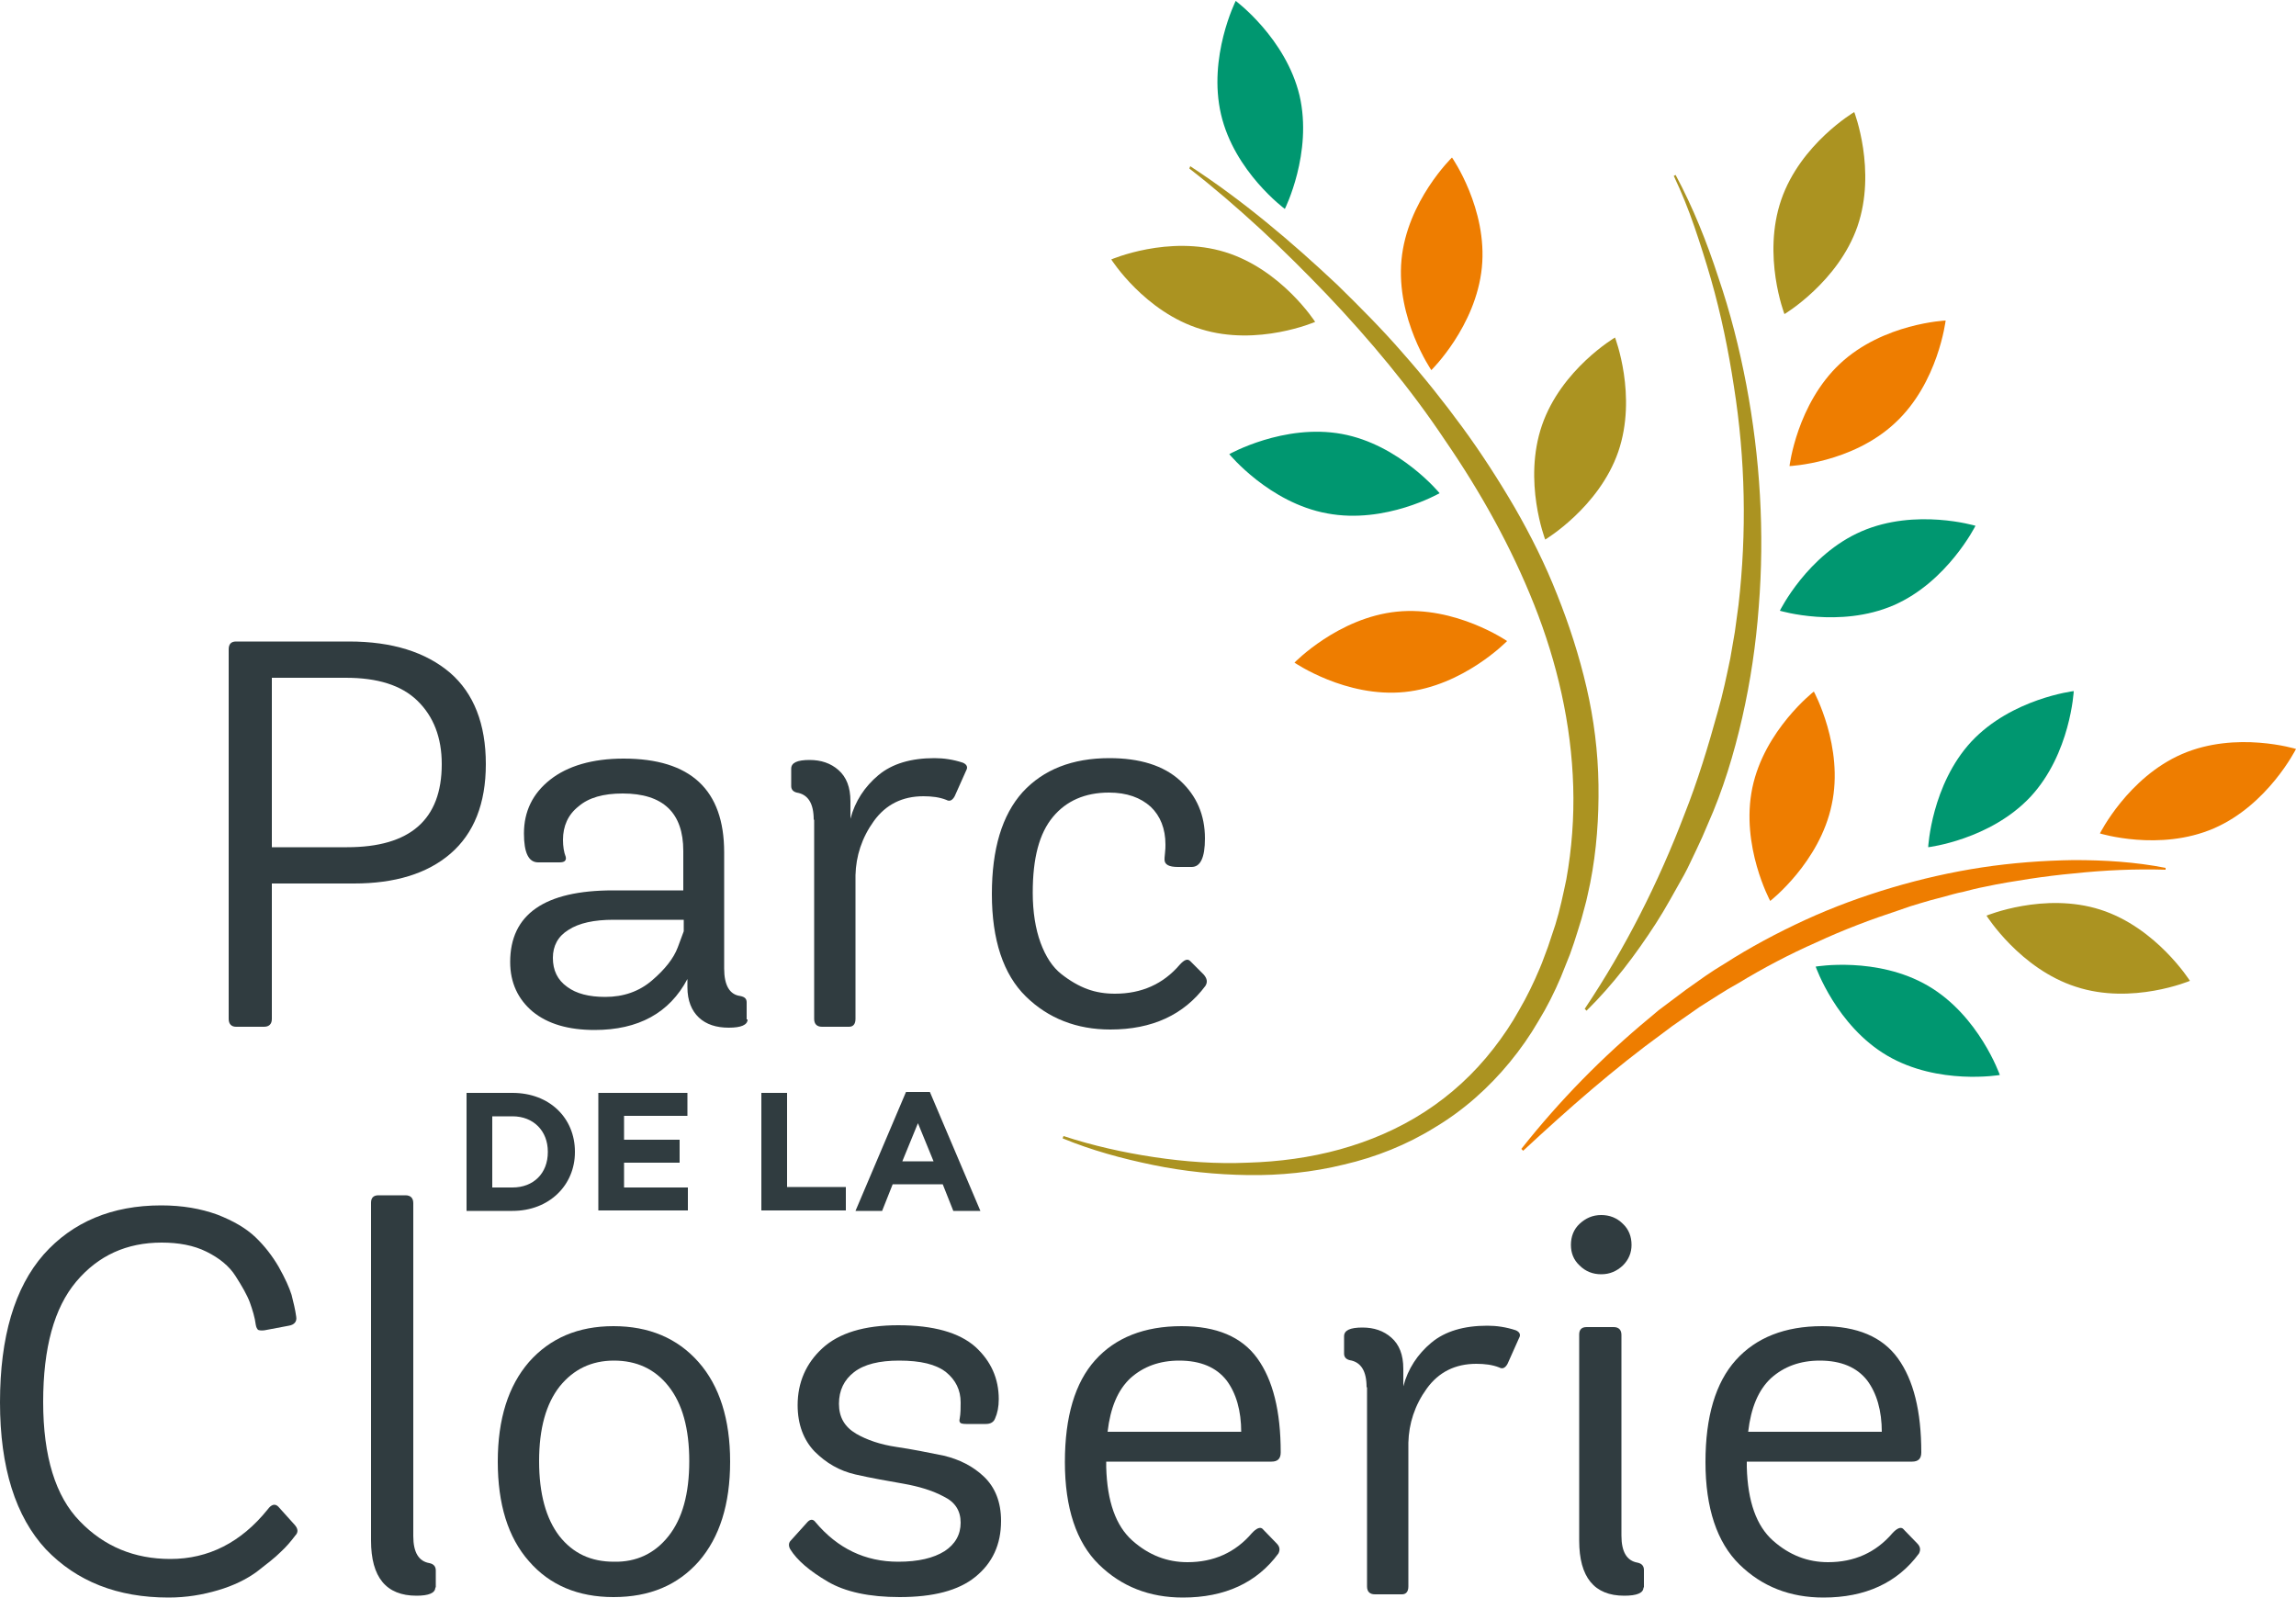 <?xml version="1.0" encoding="utf-8"?>
<!-- Generator: Adobe Illustrator 25.2.3, SVG Export Plug-In . SVG Version: 6.00 Build 0)  -->
<svg version="1.1" id="Calque_1" xmlns="http://www.w3.org/2000/svg" xmlns:xlink="http://www.w3.org/1999/xlink" x="0px" y="0px"
	 viewBox="0 0 500 348" enable-background="new 0 0 500 348" xml:space="preserve">
<g>
	<g>
		<path fill="#303C40" d="M51.4,223.6c-1,0-1.6-0.6-1.6-1.7v-80.5c0-1.1,0.5-1.7,1.6-1.7H76c9.4,0,16.7,2.3,22,6.8
			c5.2,4.5,7.8,11.2,7.8,19.9c0,8.6-2.6,15.1-7.7,19.5c-5.1,4.4-12.2,6.5-21,6.5H59.2v29.5c0,1.1-0.6,1.7-1.7,1.7H51.4z M75.6,184.5
			c13.7,0,20.6-6,20.6-18.1c0-5.8-1.8-10.4-5.3-13.8c-3.5-3.4-8.7-5-15.6-5H59.2v36.9H75.6z"/>
		<path fill="#303C40" d="M162.8,222c0,1.2-1.4,1.8-4.1,1.8c-2.7,0-4.9-0.7-6.5-2.2c-1.6-1.5-2.5-3.7-2.5-6.6v-1.8
			c-3.9,7.4-10.7,11.1-20.2,11.1c-5.7,0-10.2-1.3-13.5-4c-3.2-2.7-4.9-6.3-4.9-10.8c0-10.4,7.5-15.6,22.4-15.6h15.3v-8.6
			c0-8.3-4.4-12.5-13.2-12.5c-4.2,0-7.4,0.9-9.6,2.8c-2.3,1.8-3.4,4.3-3.4,7.3c0,1.4,0.2,2.7,0.6,3.7c0.1,0.4,0,0.7-0.2,0.9
			c-0.2,0.2-0.6,0.3-1.2,0.3h-4.6c-2.1,0-3.1-2.1-3.1-6.3c0-4.8,1.9-8.7,5.7-11.7c3.8-3,9.2-4.6,16-4.6c14.6,0,21.9,6.8,21.9,20.4
			v25.3c0,3.7,1.2,5.7,3.5,6c1,0.2,1.4,0.6,1.4,1.4V222z M148.9,200.3h-15.3c-4.2,0-7.5,0.7-9.8,2.2c-2.3,1.4-3.4,3.5-3.4,6.1
			c0,2.7,1,4.8,3.1,6.3c2,1.5,4.8,2.2,8.3,2.2c4,0,7.4-1.2,10.2-3.6c2.8-2.4,4.7-4.8,5.6-7.2l1.3-3.5V200.3z"/>
		<path fill="#303C40" d="M177.2,178.5c0-3.5-1.2-5.5-3.7-5.9c-0.8-0.2-1.2-0.7-1.2-1.4v-3.8c0-1.3,1.3-1.9,4-1.9
			c2.5,0,4.6,0.7,6.3,2.2c1.7,1.5,2.6,3.7,2.6,6.8v3.8c1-3.8,3.1-7,6.1-9.5c3-2.5,7.1-3.7,12.2-3.7c2,0,4.1,0.3,6.2,1
			c0.9,0.4,1.1,1,0.7,1.7l-2.5,5.6c-0.5,0.9-1.1,1.2-1.8,0.8c-1.5-0.6-3.2-0.8-5-0.8c-4.6,0-8.2,1.8-10.8,5.4
			c-2.6,3.6-3.9,7.6-4,11.8v31.3c0,1.1-0.5,1.7-1.4,1.7h-5.9c-1.1,0-1.7-0.6-1.7-1.7V178.5z"/>
		<path fill="#303C40" d="M222.7,172.5c4.5-4.9,10.8-7.4,18.9-7.4c6.6,0,11.8,1.6,15.4,4.9c3.6,3.3,5.4,7.5,5.4,12.6
			c0,4.2-1,6.2-2.9,6.2h-3c-1.9,0-2.9-0.5-2.9-1.6c0-0.2,0-0.6,0.1-1.4c0.1-0.8,0.1-1.4,0.1-1.9c0-3.4-1.1-6.2-3.2-8.2
			c-2.2-2-5.2-3.1-9.1-3.1c-5.2,0-9.3,1.8-12.2,5.3c-3,3.6-4.4,9-4.4,16.5c0,4.2,0.6,7.9,1.7,10.9c1.1,3,2.6,5.3,4.5,6.8
			c1.9,1.5,3.8,2.6,5.7,3.3c1.9,0.7,3.9,1,6,1c5.8,0,10.5-2.1,14.1-6.3c1-1.1,1.7-1.4,2.3-0.8l2.9,2.9c0.8,0.9,0.9,1.7,0.4,2.5
			c-4.7,6.3-11.6,9.5-20.7,9.5c-7.3,0-13.5-2.4-18.4-7.2c-4.9-4.8-7.4-12.3-7.4-22.3C216,184.9,218.2,177.5,222.7,172.5z"/>
		<path fill="#303C40" d="M101.6,238h10c8.1,0,13.6,5.5,13.6,12.8v0.1c0,7.2-5.6,12.8-13.6,12.8h-10V238z M107.2,243.1v15.5h4.4
			c4.6,0,7.7-3.1,7.7-7.7v-0.1c0-4.5-3.1-7.7-7.7-7.7H107.2z"/>
		<path fill="#303C40" d="M130.3,238h19.4v5h-13.8v5.2H148v5h-12.1v5.4h13.9v5h-19.5V238z"/>
		<path fill="#303C40" d="M165.8,238h5.6v20.5h12.8v5.1h-18.4V238z"/>
		<path fill="#303C40" d="M197.3,237.8h5.2l11,25.9h-5.9l-2.3-5.8h-10.9l-2.3,5.8h-5.8L197.3,237.8z M203.3,252.9l-3.4-8.3l-3.4,8.3
			H203.3z"/>
		<path fill="#303C40" d="M64.2,332.1c0.7,0.8,0.8,1.6,0.1,2.3c-0.9,1.2-1.9,2.4-3.2,3.6c-1.2,1.2-3,2.6-5.2,4.3c-2.2,1.6-5,3-8.4,4
			c-3.4,1-6.9,1.6-10.8,1.6c-11.1,0-20-3.5-26.7-10.5C3.4,330.3,0,319.6,0,305.4c0-14.3,3.2-25,9.5-32.2
			c6.3-7.1,14.9-10.7,25.6-10.7c4.6,0,8.6,0.7,12.2,2c3.6,1.4,6.3,3,8.3,4.9c2,1.9,3.7,4.1,5.1,6.5c1.4,2.5,2.3,4.5,2.8,6.1
			c0.4,1.6,0.8,3.2,1,4.7c0.2,1.1-0.4,1.8-1.6,2l-5.3,1c-0.7,0.1-1.2,0-1.4-0.1c-0.2-0.2-0.4-0.5-0.5-1.1c-0.2-1.6-0.7-3.2-1.3-4.9
			c-0.6-1.6-1.7-3.5-3.1-5.7c-1.4-2.2-3.5-3.9-6.3-5.3c-2.8-1.4-6.1-2-9.8-2c-7.6,0-13.8,2.8-18.6,8.5c-4.8,5.7-7.2,14.4-7.2,26.2
			c0,11.9,2.7,20.6,8,26c5.3,5.5,11.9,8.2,19.7,8.2c8.3,0,15.4-3.6,21.2-10.8c0.8-1.1,1.6-1.3,2.3-0.6L64.2,332.1z"/>
		<path fill="#303C40" d="M94.8,345.7c0,1.2-1.4,1.8-4.1,1.8c-6.6,0-9.9-4-9.9-12v-73.6c0-1,0.5-1.6,1.6-1.6h5.9
			c1.1,0,1.7,0.6,1.7,1.7v72.5c0,3.6,1.2,5.5,3.5,5.9c1,0.2,1.4,0.8,1.4,1.6V345.7z"/>
		<path fill="#303C40" d="M115.2,340c-4.6-5.2-6.8-12.5-6.8-21.7c0-9.3,2.3-16.5,6.8-21.7c4.6-5.2,10.7-7.8,18.4-7.8
			c7.7,0,13.9,2.6,18.5,7.8c4.6,5.2,6.9,12.5,6.9,21.7c0,9.3-2.3,16.5-6.8,21.7c-4.6,5.2-10.7,7.8-18.6,7.8
			C125.9,347.8,119.7,345.2,115.2,340z M145.6,334.5c3-3.8,4.5-9.2,4.5-16.3c0-7.1-1.5-12.5-4.5-16.3c-3-3.8-7-5.6-11.9-5.6
			c-4.9,0-8.8,1.9-11.8,5.6c-3,3.8-4.5,9.2-4.5,16.3c0,7.1,1.5,12.5,4.4,16.3c3,3.8,6.9,5.6,11.9,5.6
			C138.6,340.2,142.6,338.3,145.6,334.5z"/>
		<path fill="#303C40" d="M210.4,310.1c-0.7,0-1.2-0.1-1.3-0.3c-0.2-0.2-0.2-0.5-0.1-0.9c0.2-1.1,0.2-2.3,0.2-3.5
			c0-2.7-1.1-4.9-3.2-6.6c-2.2-1.7-5.5-2.5-10.2-2.5c-4.3,0-7.6,0.8-9.8,2.5c-2.2,1.7-3.3,4-3.3,6.9c0,2.9,1.2,5,3.7,6.5
			c2.4,1.4,5.4,2.4,8.8,2.9c3.4,0.5,6.9,1.2,10.3,1.9c3.4,0.8,6.4,2.3,8.8,4.6c2.4,2.3,3.7,5.5,3.7,9.6c0,5.2-1.9,9.2-5.6,12.2
			s-9.2,4.4-16.5,4.4c-6.5,0-11.8-1.1-15.7-3.4c-3.9-2.3-6.6-4.6-8.1-7c-0.4-0.7-0.4-1.4,0.1-1.9l3.7-4.1c0.6-0.6,1.2-0.6,1.7,0.1
			c4.8,5.7,10.8,8.6,18,8.6c4.4,0,7.7-0.8,10.1-2.3c2.3-1.5,3.5-3.6,3.5-6.2c0-2.6-1.2-4.5-3.7-5.7c-2.4-1.3-5.4-2.2-8.8-2.8
			c-3.4-0.6-6.9-1.2-10.4-2c-3.5-0.8-6.4-2.5-8.9-5c-2.4-2.5-3.7-5.9-3.7-10.1c0-4.9,1.8-9.1,5.4-12.4c3.6-3.3,9.1-5,16.5-5
			c7.7,0,13.3,1.6,16.8,4.7c3.4,3.1,5.1,6.9,5.1,11.4c0,1.7-0.3,3.1-0.8,4.2c-0.3,0.8-1,1.2-2,1.2H210.4z"/>
		<path fill="#303C40" d="M240.9,318.3v1.2c0.2,7.5,2.1,12.8,5.7,16c3.6,3.2,7.6,4.7,12,4.7c5.7,0,10.4-2.1,14-6.3
			c1-1.1,1.8-1.4,2.3-1l3.1,3.2c0.7,0.7,0.8,1.4,0.4,2.2c-4.7,6.4-11.7,9.6-20.8,9.6c-7.3,0-13.4-2.4-18.3-7.2
			c-4.9-4.8-7.4-12.3-7.4-22.3c0-9.9,2.2-17.3,6.6-22.2c4.4-4.9,10.7-7.4,18.8-7.4c7.6,0,13.1,2.3,16.5,7s5.1,11.5,5.1,20.5
			c0,1.4-0.7,2-2,2H240.9z M270.3,311.9c0-4.7-1.1-8.5-3.2-11.3c-2.2-2.8-5.6-4.3-10.3-4.3c-4.3,0-7.8,1.3-10.6,3.8
			c-2.8,2.6-4.4,6.5-5,11.7H270.3z"/>
		<path fill="#303C40" d="M297.6,302.1c0-3.5-1.2-5.5-3.7-5.9c-0.8-0.2-1.2-0.7-1.2-1.4v-3.8c0-1.3,1.3-1.9,4-1.9
			c2.5,0,4.6,0.7,6.3,2.2c1.7,1.5,2.6,3.7,2.6,6.8v3.8c1-3.8,3.1-7,6.1-9.5c3-2.5,7.1-3.7,12.2-3.7c2,0,4.1,0.3,6.2,1
			c0.9,0.4,1.1,1,0.7,1.7l-2.5,5.6c-0.5,0.9-1.1,1.2-1.8,0.8c-1.5-0.6-3.2-0.8-5-0.8c-4.6,0-8.2,1.8-10.8,5.4
			c-2.6,3.6-3.9,7.6-4,11.8v31.3c0,1.1-0.5,1.7-1.4,1.7h-5.9c-1.1,0-1.7-0.6-1.7-1.7V302.1z"/>
		<path fill="#303C40" d="M353.4,275.6c-1.3,1.2-2.8,1.9-4.7,1.9c-1.8,0-3.4-0.6-4.7-1.9c-1.3-1.2-1.9-2.7-1.9-4.5
			c0-1.8,0.6-3.4,1.9-4.6c1.3-1.2,2.8-1.9,4.7-1.9c1.8,0,3.4,0.6,4.7,1.9c1.3,1.2,1.9,2.8,1.9,4.6
			C355.3,272.8,354.7,274.3,353.4,275.6z M357.9,345.7c0,1.2-1.4,1.8-4.2,1.8c-6.5,0-9.8-4-9.8-12v-44.9c0-1,0.5-1.6,1.6-1.6h5.9
			c1.1,0,1.7,0.6,1.7,1.7v43.7c0,3.6,1.2,5.5,3.5,5.9c1,0.2,1.4,0.8,1.4,1.6V345.7z"/>
		<path fill="#303C40" d="M380.4,318.3v1.2c0.2,7.5,2.1,12.8,5.7,16c3.6,3.2,7.6,4.7,12,4.7c5.7,0,10.4-2.1,14-6.3
			c1-1.1,1.8-1.4,2.3-1l3.1,3.2c0.7,0.7,0.8,1.4,0.4,2.2c-4.7,6.4-11.7,9.6-20.8,9.6c-7.3,0-13.4-2.4-18.3-7.2
			c-4.9-4.8-7.4-12.3-7.4-22.3c0-9.9,2.2-17.3,6.6-22.2c4.4-4.9,10.7-7.4,18.8-7.4c7.6,0,13.1,2.3,16.5,7s5.1,11.5,5.1,20.5
			c0,1.4-0.7,2-2,2H380.4z M409.8,311.9c0-4.7-1.1-8.5-3.2-11.3c-2.2-2.8-5.6-4.3-10.3-4.3c-4.3,0-7.8,1.3-10.6,3.8
			c-2.8,2.6-4.4,6.5-5,11.7H409.8z"/>
	</g>
	<g>
		<path fill="#009770" d="M411,229.9c-11.1-6.5-15.6-19.4-15.6-19.4s13.4-2.3,24.5,4.2c11.1,6.5,15.6,19.4,15.6,19.4
			S422.1,236.4,411,229.9z"/>
		<g>
			<path fill="#AB9321" d="M259.2,36.2c11.5,7.5,22,16.4,32,25.8c4.9,4.8,9.8,9.7,14.3,14.9c4.6,5.2,8.9,10.6,13,16.2
				c4.1,5.6,7.9,11.5,11.4,17.5c3.5,6.1,6.6,12.3,9.2,18.9c2.6,6.5,4.8,13.3,6.4,20.2c1.6,6.9,2.5,14,2.6,21.2
				c0.1,7.1-0.4,14.3-1.8,21.4c-0.4,1.7-0.7,3.5-1.2,5.2l-0.7,2.6l-0.8,2.6c-0.5,1.7-1.1,3.4-1.7,5.1c-0.7,1.7-1.3,3.3-2,5
				c-1.4,3.3-3,6.5-4.9,9.6c-1.8,3.1-3.9,6.1-6.2,8.9c-4.6,5.6-10.1,10.5-16.3,14.2c-6.1,3.8-12.9,6.5-19.8,8.1
				c-6.9,1.7-14,2.4-20.9,2.3c-7-0.1-13.9-0.8-20.7-2.2c-6.8-1.4-13.4-3.2-19.7-5.8l0.2-0.5c6.4,2.1,13.1,3.6,19.8,4.6
				c6.7,1,13.5,1.5,20.3,1.2c6.8-0.2,13.6-1.1,20.1-2.9c6.5-1.8,12.8-4.5,18.5-8.2c5.7-3.7,10.7-8.3,14.9-13.7
				c2.1-2.7,4-5.5,5.6-8.4c1.7-2.9,3.2-6,4.5-9.1c0.7-1.6,1.2-3.2,1.8-4.7c0.5-1.6,1.1-3.2,1.6-4.8c1-3.2,1.7-6.6,2.4-9.9
				c1.2-6.7,1.7-13.5,1.5-20.2c-0.4-13.6-3.5-27-8.5-39.6c-5-12.6-11.7-24.6-19.4-35.8C307.1,84.5,298.3,74,289,64.2
				c-4.7-4.9-9.5-9.7-14.5-14.3c-5-4.6-10.2-9.1-15.5-13.2L259.2,36.2z"/>
		</g>
		<g>
			<path fill="#AB9321" d="M364.9,38.1c3.8,7.1,6.8,14.6,9.3,22.3c2.6,7.6,4.6,15.5,6.1,23.4c3,15.9,4,32.2,2.7,48.4
				c-0.6,8.1-1.8,16.2-3.6,24.1c-1.8,7.9-4.2,15.8-7.5,23.2l-1.2,2.8l-1.3,2.8c-0.9,1.8-1.7,3.7-2.7,5.5c-2,3.5-3.9,7.1-6.1,10.5
				c-4.4,6.8-9.3,13.3-15.1,19l-0.4-0.4c8.9-13.3,16.1-27.6,21.7-42.3c2.9-7.3,5.2-14.9,7.3-22.5c1.1-3.8,1.9-7.7,2.7-11.5l1-5.8
				c0.3-2,0.5-3.9,0.8-5.9c1.8-15.7,1.5-31.7-1-47.5c-1.2-7.9-2.8-15.7-5-23.4c-1.1-3.8-2.3-7.6-3.6-11.4c-1.3-3.8-2.8-7.5-4.5-11.1
				L364.9,38.1z"/>
		</g>
		<g>
			<path fill="#EE7D00" d="M471.6,189.4c-6.7-0.2-13.3,0.1-19.9,0.8c-3.3,0.3-6.5,0.7-9.8,1.2c-3.2,0.5-6.4,1-9.6,1.7
				c-1.6,0.3-3.2,0.7-4.7,1.1c-1.6,0.3-3.2,0.8-4.7,1.2c-1.6,0.4-3.1,0.8-4.7,1.3l-2.3,0.7l-2.3,0.8c-6.1,2-12.2,4.3-18,7
				c-5.9,2.6-11.6,5.6-17.2,9l-2.1,1.2l-2.1,1.3l-4.1,2.6c-1.3,0.9-2.7,1.9-4,2.8l-2,1.4l-2,1.5c-10.6,7.7-20.5,16.4-30.4,25.6
				l-0.4-0.4c8.3-10.5,17.7-20.1,28-28.6l1.9-1.6l2-1.5l4-3l4.1-2.9l2.1-1.4l2.1-1.3c5.6-3.6,11.6-6.8,17.7-9.6
				c6.1-2.8,12.4-5.1,18.8-7c6.4-1.9,13-3.4,19.6-4.4c6.6-1,13.3-1.5,20-1.6c6.7,0,13.4,0.4,20,1.7L471.6,189.4z"/>
		</g>
		<path fill="#EE7D00" d="M304.2,133.2c12.8-1.3,24,6.4,24,6.4s-9.5,9.8-22.3,11.1c-12.8,1.3-24-6.4-24-6.4S291.4,134.5,304.2,133.2
			z"/>
		<path fill="#009770" d="M292.2,94.5c12.6,2.3,21.3,12.9,21.3,12.9s-11.8,6.8-24.5,4.4c-12.6-2.3-21.3-12.9-21.3-12.9
			S279.6,92.2,292.2,94.5z"/>
		<path fill="#AB9321" d="M266.8,54.9c12.3,3.8,19.6,15.2,19.6,15.2s-12.5,5.4-24.8,1.6C249.3,68,242,56.5,242,56.5
			S254.5,51.1,266.8,54.9z"/>
		<path fill="#009770" d="M283,20.8c2.9,12.5-3.2,24.7-3.2,24.7s-11-8.1-13.9-20.6s3.2-24.7,3.2-24.7S280,8.3,283,20.8z"/>
		<path fill="#EE7D00" d="M322.7,58.3c-1.3,12.8-11,22.3-11,22.3s-7.7-11.2-6.5-24s11-22.3,11-22.3S324,45.5,322.7,58.3z"/>
		<path fill="#AB9321" d="M352.4,98.4c-4.2,12.1-15.9,19.1-15.9,19.1s-4.9-12.7-0.7-24.9s15.9-19.1,15.9-19.1S356.6,86.2,352.4,98.4
			z"/>
		<path fill="#AB9321" d="M404.5,49.3c-4.2,12.1-15.9,19.1-15.9,19.1s-4.9-12.7-0.7-24.9s15.9-19.1,15.9-19.1S408.7,37.1,404.5,49.3
			z"/>
		<path fill="#EE7D00" d="M412.7,92.1c-9.4,8.8-23,9.4-23,9.4s1.6-13.5,11-22.3s23-9.4,23-9.4S422.1,83.4,412.7,92.1z"/>
		<path fill="#009770" d="M412.4,131.8c-11.8,5.1-24.8,1.2-24.8,1.2s6-12.2,17.8-17.3c11.8-5.1,24.8-1.2,24.8-1.2
			S424.1,126.7,412.4,131.8z"/>
		<path fill="#009770" d="M442.2,173.5c-8.8,9.4-22.3,11-22.3,11s0.7-13.6,9.4-23c8.8-9.4,22.3-11,22.3-11S450.9,164.1,442.2,173.5z
			"/>
		<path fill="#EE7D00" d="M398.9,175.2c-2.6,12.6-13.4,21-13.4,21s-6.5-12-3.9-24.6c2.6-12.6,13.4-21,13.4-21
			S401.6,162.7,398.9,175.2z"/>
		<path fill="#AB9321" d="M452.1,214.9c-12.2-3.9-19.5-15.5-19.5-15.5s12.6-5.2,24.8-1.3c12.2,3.9,19.5,15.5,19.5,15.5
			S464.3,218.9,452.1,214.9z"/>
		<path fill="#EE7D00" d="M482.1,180.4c-11.8,5.1-24.8,1.1-24.8,1.1s6.1-12.2,17.9-17.3s24.8-1.1,24.8-1.1S493.9,175.3,482.1,180.4z
			"/>
	</g>
</g>
</svg>
